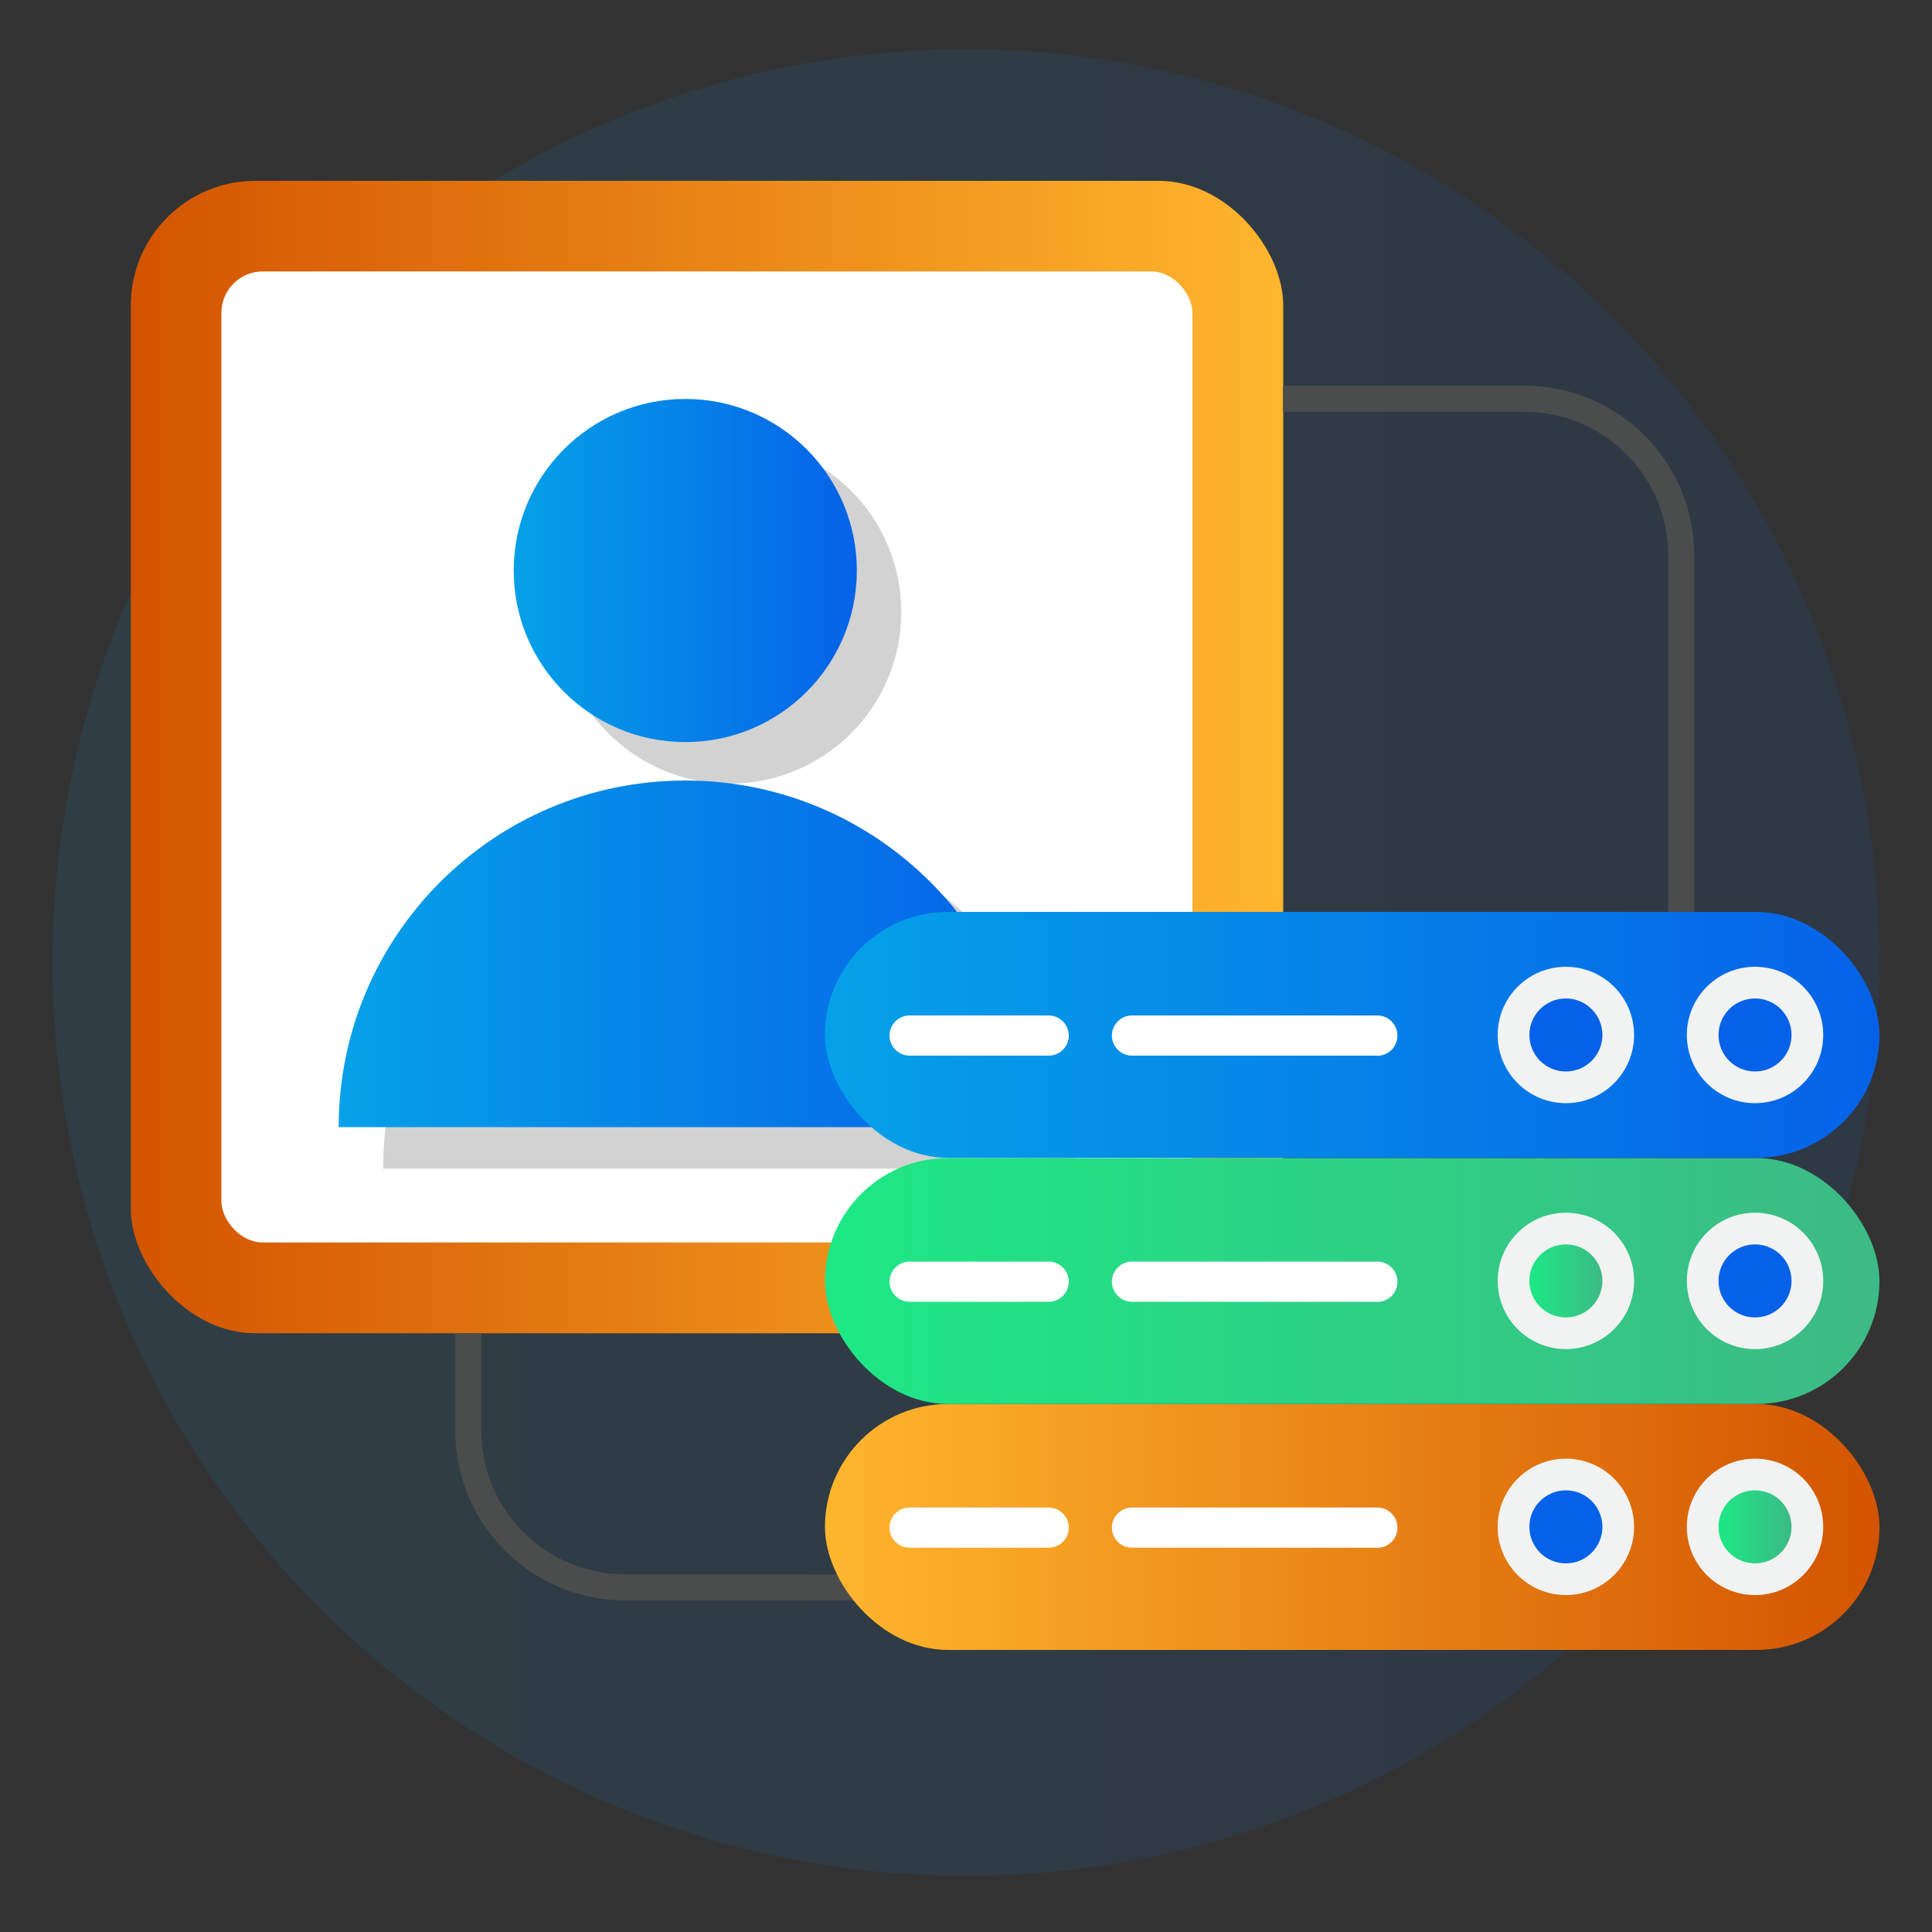 <?xml version="1.0" encoding="UTF-8"?>
<svg id="Layer_1" data-name="Layer 1" xmlns="http://www.w3.org/2000/svg" xmlns:xlink="http://www.w3.org/1999/xlink" viewBox="0 0 100 100">
  <rect x="0" y="0" width="100" height="100" fill="#333333" stroke="none"/>
  <defs>
    <style>
      .cls-1 {
        fill: url(#linear-gradient-2);
      }

      .cls-2 {
        fill: #fff;
      }

      .cls-3 {
        fill: none;
        stroke: #4b4c4c;
        stroke-miterlimit: 10;
        stroke-width: 1.35px;
      }

      .cls-4 {
        fill: url(#linear-gradient);
        opacity: .1;
      }

      .cls-5 {
        fill: url(#linear-gradient-6);
      }

      .cls-6 {
        fill: #f1f2f2;
      }

      .cls-7 {
        fill: url(#linear-gradient-5);
      }

      .cls-8 {
        fill: url(#linear-gradient-7);
      }

      .cls-9 {
        fill: url(#linear-gradient-9);
      }

      .cls-10 {
        fill: url(#linear-gradient-3);
      }

      .cls-11 {
        fill: #0562e8;
      }

      .cls-12 {
        fill: #4b4c4c;
      }

      .cls-13 {
        opacity: .25;
      }

      .cls-14 {
        fill: url(#linear-gradient-4);
      }

      .cls-15 {
        fill: url(#linear-gradient-8);
      }
    </style>
    <linearGradient id="linear-gradient" x1="2.72" y1="49.82" x2="97.28" y2="49.82" gradientUnits="userSpaceOnUse">
      <stop offset="0" stop-color="#05a1e8"/>
      <stop offset="1" stop-color="#0562e8"/>
    </linearGradient>
    <linearGradient id="linear-gradient-2" x1="6.77" y1="39.19" x2="66.42" y2="39.19" gradientTransform="translate(73.19 78.37) rotate(180)" gradientUnits="userSpaceOnUse">
      <stop offset="0" stop-color="#d35400"/>
      <stop offset="1" stop-color="#ffb62d"/>
    </linearGradient>
    <linearGradient id="linear-gradient-3" x1="26.59" y1="29.53" x2="44.35" y2="29.53" xlink:href="#linear-gradient"/>
    <linearGradient id="linear-gradient-4" x1="17.54" y1="49.37" x2="53.41" y2="49.37" xlink:href="#linear-gradient"/>
    <linearGradient id="linear-gradient-5" x1="-2099.27" y1="-1971" x2="-2044.69" y2="-1971" gradientTransform="translate(2141.97 2050.03)" xlink:href="#linear-gradient-2"/>
    <linearGradient id="linear-gradient-6" x1="-2094.73" y1="-1971" x2="-2090.95" y2="-1971" gradientTransform="translate(-2001.99 -1891.96) rotate(-180)" gradientUnits="userSpaceOnUse">
      <stop offset="0" stop-color="#3dba85"/>
      <stop offset="1" stop-color="#1de885"/>
    </linearGradient>
    <linearGradient id="linear-gradient-7" x1="-2099.27" y1="-1958.26" x2="-2044.69" y2="-1958.26" gradientTransform="translate(2141.97 2024.56)" xlink:href="#linear-gradient-6"/>
    <linearGradient id="linear-gradient-8" x1="-2084.94" y1="-1958.26" x2="-2081.15" y2="-1958.26" xlink:href="#linear-gradient-6"/>
    <linearGradient id="linear-gradient-9" x1="2711.48" y1="-29.87" x2="2766.06" y2="-29.87" gradientTransform="translate(-2668.78 83.44)" xlink:href="#linear-gradient"/>
  </defs>
  <circle class="cls-4" cx="50" cy="49.82" r="47.28"/>
  <g>
    <rect class="cls-1" x="6.77" y="9.36" width="59.65" height="59.65" rx="6.45" ry="6.45" transform="translate(73.19 78.37) rotate(-180)"/>
    <rect class="cls-2" x="11.47" y="14.06" width="50.26" height="50.26" rx="2.14" ry="2.14" transform="translate(73.19 78.37) rotate(-180)"/>
    <path class="cls-3" d="m87.02,48.02v-19.27c0-4.48-3.63-8.11-8.11-8.11h-12.5"/>
    <path class="cls-3" d="m44.94,82.16h-12.59c-4.48,0-8.11-3.63-8.11-8.11v-5.04"/>
  </g>
  <g class="cls-13">
    <circle class="cls-12" cx="37.77" cy="31.68" r="8.88"/>
    <path class="cls-12" d="m55.71,60.49c0-9.91-8.03-17.94-17.94-17.94s-17.94,8.03-17.94,17.94"/>
  </g>
  <g>
    <circle class="cls-10" cx="35.47" cy="29.53" r="8.88"/>
    <path class="cls-14" d="m53.41,58.34c0-9.91-8.03-17.94-17.94-17.94s-17.94,8.03-17.94,17.94"/>
  </g>
  <g>
    <rect class="cls-7" x="42.7" y="72.67" width="54.58" height="12.73" rx="6.37" ry="6.37" transform="translate(139.98 158.07) rotate(-180)"/>
    <circle class="cls-6" cx="90.84" cy="79.03" r="3.53"/>
    <circle class="cls-6" cx="81.05" cy="79.03" r="3.53"/>
    <circle class="cls-5" cx="90.84" cy="79.03" r="1.89"/>
    <circle class="cls-11" cx="81.05" cy="79.03" r="1.89"/>
    <path class="cls-2" d="m71.29,80.11h-12.7c-.57,0-1.04-.47-1.04-1.04h0c0-.57.47-1.04,1.04-1.04h12.7c.58,0,1.04.47,1.04,1.04h0c0,.58-.46,1.04-1.04,1.05h0Z"/>
    <path class="cls-2" d="m54.28,80.11h-7.2c-.57,0-1.04-.47-1.04-1.04h0c0-.57.47-1.04,1.04-1.04h7.2c.57,0,1.04.47,1.04,1.04h0c0,.58-.47,1.04-1.04,1.04Z"/>
    <rect class="cls-8" x="42.7" y="59.93" width="54.58" height="12.73" rx="6.37" ry="6.37" transform="translate(139.98 132.6) rotate(-180)"/>
    <circle class="cls-6" cx="90.84" cy="66.3" r="3.53"/>
    <circle class="cls-6" cx="81.05" cy="66.3" r="3.53"/>
    <circle class="cls-11" cx="90.84" cy="66.3" r="1.89"/>
    <circle class="cls-15" cx="81.05" cy="66.3" r="1.89"/>
    <path class="cls-2" d="m71.29,67.38h-12.7c-.57,0-1.04-.47-1.04-1.04h0c0-.57.47-1.04,1.04-1.04h12.7c.58,0,1.04.47,1.04,1.04h0c0,.58-.46,1.04-1.04,1.05h0Z"/>
    <path class="cls-2" d="m54.28,67.38h-7.2c-.57,0-1.04-.47-1.04-1.04h0c0-.57.47-1.04,1.04-1.04h7.2c.57,0,1.04.47,1.04,1.04h0c0,.58-.47,1.04-1.04,1.04Z"/>
    <rect class="cls-9" x="42.7" y="47.2" width="54.58" height="12.73" rx="6.37" ry="6.37"/>
    <circle class="cls-6" cx="90.84" cy="53.57" r="3.53"/>
    <circle class="cls-6" cx="81.05" cy="53.57" r="3.53"/>
    <circle class="cls-11" cx="90.84" cy="53.57" r="1.89"/>
    <circle class="cls-11" cx="81.05" cy="53.57" r="1.89"/>
    <path class="cls-2" d="m71.29,54.64h-12.7c-.57,0-1.04-.47-1.04-1.04h0c0-.57.47-1.04,1.04-1.04h12.7c.58,0,1.04.47,1.04,1.04h0c0,.58-.46,1.04-1.04,1.05h0Z"/>
    <path class="cls-2" d="m54.28,54.64h-7.2c-.57,0-1.04-.47-1.04-1.04h0c0-.57.47-1.04,1.04-1.04h7.2c.57,0,1.04.47,1.04,1.04h0c0,.58-.47,1.04-1.04,1.04Z"/>
  </g>
</svg>